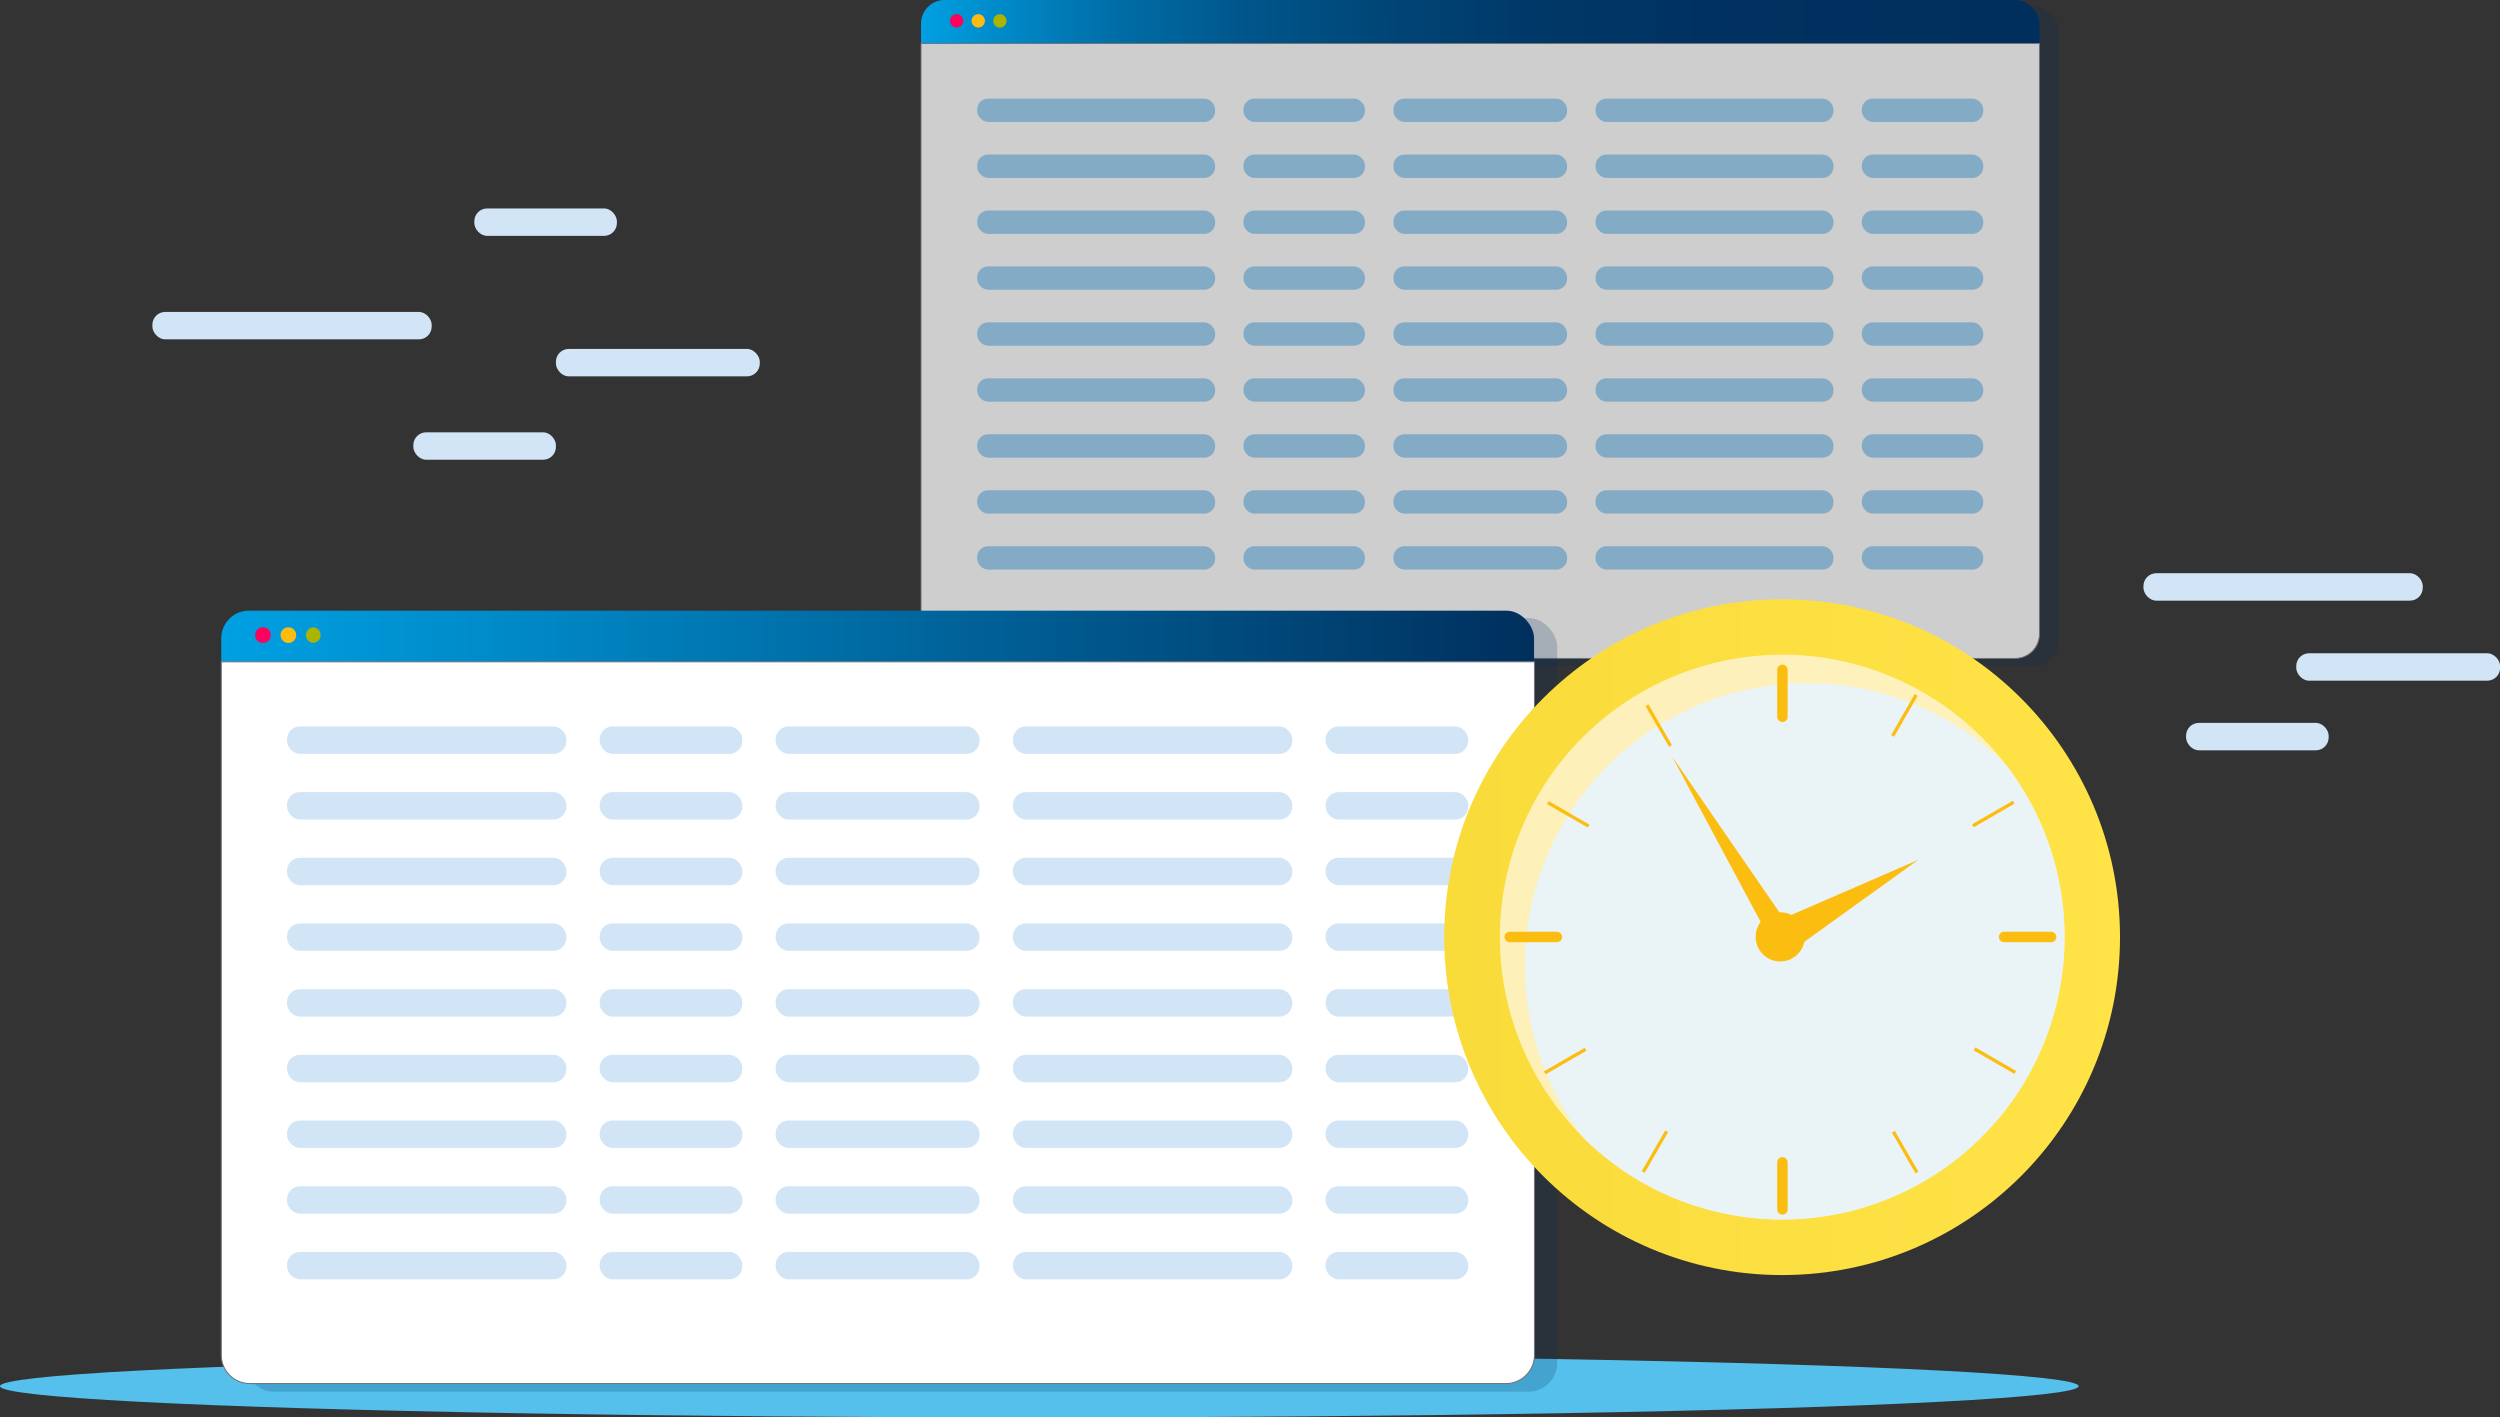<svg xmlns="http://www.w3.org/2000/svg" xmlns:xlink="http://www.w3.org/1999/xlink" viewBox="0 0 239.87 136"><rect x="0" y="0" width="239.87" height="136" fill="#333333" stroke="none"/><defs><style>.cls-1{fill:#55c0ec;}.cls-2{fill:#002f5d;opacity:0.2;}.cls-3{fill:url(#linear-gradient);}.cls-4{fill:#cecece;stroke-width:0.09px;}.cls-10,.cls-4{stroke:#707277;stroke-miterlimit:10;}.cls-5{fill:#abb400;}.cls-6{fill:#febc11;}.cls-7{fill:#ff005c;}.cls-8{fill:#83abc6;}.cls-9{fill:url(#linear-gradient-2);}.cls-10{fill:#fff;stroke-width:0.1px;}.cls-11{fill:#d2e5f7;}.cls-12{fill:url(#linear-gradient-3);}.cls-13{fill:url(#linear-gradient-4);}.cls-14{fill:#eaf3f5;}.cls-15{fill:#fcbd11;}</style><linearGradient id="linear-gradient" x1="88.37" y1="29.16" x2="195.68" y2="29.16" gradientTransform="translate(284.05 58.32) rotate(-180)" gradientUnits="userSpaceOnUse"><stop offset="0" stop-color="#00a0e2"/><stop offset="0.08" stop-color="#0087c5"/><stop offset="0.18" stop-color="#006ca5"/><stop offset="0.29" stop-color="#00568b"/><stop offset="0.42" stop-color="#004576"/><stop offset="0.55" stop-color="#003868"/><stop offset="0.72" stop-color="#003160"/><stop offset="1" stop-color="#002f5d"/></linearGradient><linearGradient id="linear-gradient-2" x1="21.22" y1="92.82" x2="147.18" y2="92.82" gradientTransform="translate(168.41 185.65) rotate(-180)" gradientUnits="userSpaceOnUse"><stop offset="0" stop-color="#00a0e2"/><stop offset="0.27" stop-color="#0084c1"/><stop offset="0.88" stop-color="#003e6e"/><stop offset="1" stop-color="#002f5d"/></linearGradient><linearGradient id="linear-gradient-3" x1="138.57" y1="89.92" x2="203.42" y2="89.92" gradientUnits="userSpaceOnUse"><stop offset="0" stop-color="#f9db3a"/><stop offset="1" stop-color="#ffe347"/></linearGradient><linearGradient id="linear-gradient-4" x1="143.89" y1="89.92" x2="198.09" y2="89.92" gradientUnits="userSpaceOnUse"><stop offset="0" stop-color="#fdf0b9"/><stop offset="1" stop-color="#fff1bc"/></linearGradient></defs><g id="Layer_2" data-name="Layer 2"><g id="Layer_1-2" data-name="Layer 1"><ellipse class="cls-1" cx="99.72" cy="133" rx="99.72" ry="3"/><rect class="cls-2" x="90.27" y="0.66" width="107.31" height="63.24" rx="2.35" transform="translate(287.85 64.55) rotate(180)"/><rect class="cls-3" x="88.37" width="107.31" height="58.32" rx="2.26" transform="translate(284.05 58.32) rotate(180)"/><path class="cls-4" d="M90.71,4.17H193.35a2.33,2.33,0,0,1,2.33,2.33V63.17a0,0,0,0,1,0,0H88.37a0,0,0,0,1,0,0V6.51A2.33,2.33,0,0,1,90.71,4.17Z" transform="translate(284.05 67.34) rotate(180)"/><path class="cls-5" d="M95.3,2a.64.64,0,1,0,.63-.63A.63.63,0,0,0,95.3,2Z"/><path class="cls-6" d="M93.86,1.36A.64.64,0,0,1,94.5,2a.64.64,0,0,1-1.28,0A.64.64,0,0,1,93.86,1.36Z"/><path class="cls-7" d="M91.79,1.36a.63.63,0,0,1,.63.63.64.64,0,0,1-.63.64A.64.64,0,0,1,91.15,2,.64.64,0,0,1,91.79,1.36Z"/><rect class="cls-8" x="93.76" y="9.46" width="22.83" height="2.24" rx="1.04"/><rect class="cls-8" x="153.09" y="9.46" width="22.83" height="2.24" rx="1.04"/><rect class="cls-8" x="119.31" y="9.46" width="11.65" height="2.24" rx="1.04"/><rect class="cls-8" x="178.64" y="9.46" width="11.65" height="2.24" rx="1.04"/><rect class="cls-8" x="133.7" y="9.46" width="16.66" height="2.24" rx="1.04"/><rect class="cls-8" x="93.76" y="14.83" width="22.83" height="2.24" rx="1.04"/><rect class="cls-8" x="153.09" y="14.83" width="22.83" height="2.24" rx="1.04"/><rect class="cls-8" x="119.31" y="14.83" width="11.65" height="2.24" rx="1.04"/><rect class="cls-8" x="178.64" y="14.83" width="11.65" height="2.24" rx="1.04"/><rect class="cls-8" x="133.7" y="14.83" width="16.66" height="2.24" rx="1.04"/><rect class="cls-8" x="93.76" y="20.2" width="22.83" height="2.24" rx="1.04"/><rect class="cls-8" x="153.09" y="20.2" width="22.83" height="2.24" rx="1.04"/><rect class="cls-8" x="119.31" y="20.2" width="11.65" height="2.24" rx="1.04"/><rect class="cls-8" x="178.64" y="20.2" width="11.65" height="2.24" rx="1.04"/><rect class="cls-8" x="133.7" y="20.2" width="16.66" height="2.24" rx="1.04"/><rect class="cls-8" x="93.76" y="25.56" width="22.83" height="2.24" rx="1.04"/><rect class="cls-8" x="153.09" y="25.56" width="22.83" height="2.24" rx="1.04"/><rect class="cls-8" x="119.31" y="25.56" width="11.65" height="2.24" rx="1.04"/><rect class="cls-8" x="178.64" y="25.56" width="11.65" height="2.24" rx="1.04"/><rect class="cls-8" x="133.7" y="25.56" width="16.66" height="2.24" rx="1.04"/><rect class="cls-8" x="93.76" y="30.93" width="22.83" height="2.24" rx="1.04"/><rect class="cls-8" x="153.09" y="30.93" width="22.83" height="2.24" rx="1.04"/><rect class="cls-8" x="119.31" y="30.93" width="11.65" height="2.24" rx="1.04"/><rect class="cls-8" x="178.64" y="30.93" width="11.65" height="2.24" rx="1.04"/><rect class="cls-8" x="133.7" y="30.93" width="16.66" height="2.24" rx="1.04"/><rect class="cls-8" x="93.76" y="36.3" width="22.83" height="2.24" rx="1.04"/><rect class="cls-8" x="153.09" y="36.3" width="22.83" height="2.24" rx="1.04"/><rect class="cls-8" x="119.31" y="36.3" width="11.65" height="2.24" rx="1.04"/><rect class="cls-8" x="178.64" y="36.3" width="11.65" height="2.24" rx="1.04"/><rect class="cls-8" x="133.7" y="36.3" width="16.66" height="2.24" rx="1.04"/><rect class="cls-8" x="93.76" y="41.67" width="22.83" height="2.24" rx="1.04"/><rect class="cls-8" x="153.09" y="41.67" width="22.83" height="2.24" rx="1.04"/><rect class="cls-8" x="119.31" y="41.67" width="11.65" height="2.24" rx="1.04"/><rect class="cls-8" x="178.64" y="41.67" width="11.65" height="2.24" rx="1.04"/><rect class="cls-8" x="133.7" y="41.67" width="16.66" height="2.24" rx="1.04"/><rect class="cls-8" x="93.76" y="47.04" width="22.83" height="2.24" rx="1.04"/><rect class="cls-8" x="153.09" y="47.04" width="22.83" height="2.24" rx="1.04"/><rect class="cls-8" x="119.31" y="47.04" width="11.65" height="2.24" rx="1.04"/><rect class="cls-8" x="178.64" y="47.04" width="11.65" height="2.24" rx="1.04"/><rect class="cls-8" x="133.7" y="47.04" width="16.66" height="2.24" rx="1.04"/><rect class="cls-8" x="93.76" y="52.41" width="22.83" height="2.24" rx="1.04"/><rect class="cls-8" x="153.09" y="52.41" width="22.83" height="2.24" rx="1.04"/><rect class="cls-8" x="119.31" y="52.41" width="11.65" height="2.24" rx="1.04"/><rect class="cls-8" x="178.64" y="52.41" width="11.65" height="2.24" rx="1.04"/><rect class="cls-8" x="133.7" y="52.41" width="16.66" height="2.24" rx="1.04"/><rect class="cls-2" x="23.45" y="59.3" width="125.96" height="74.23" rx="2.76" transform="translate(172.86 192.83) rotate(180)"/><rect class="cls-9" x="21.22" y="58.6" width="125.96" height="68.46" rx="2.65" transform="translate(168.41 185.65) rotate(180)"/><path class="cls-10" d="M24,63.49H144.44a2.74,2.74,0,0,1,2.74,2.74v66.51a0,0,0,0,1,0,0h-126a0,0,0,0,1,0,0V66.23A2.74,2.74,0,0,1,24,63.49Z" transform="translate(168.41 196.24) rotate(180)"/><path class="cls-5" d="M29.35,60.94a.75.75,0,0,0,.75.74.75.75,0,0,0,0-1.49A.75.75,0,0,0,29.35,60.94Z"/><path class="cls-6" d="M27.66,60.19a.75.75,0,1,1-.74.75A.74.74,0,0,1,27.66,60.19Z"/><path class="cls-7" d="M25.23,60.19a.75.75,0,1,1-.75.75A.75.75,0,0,1,25.23,60.19Z"/><rect class="cls-11" x="27.54" y="69.7" width="26.8" height="2.63" rx="1.23"/><rect class="cls-11" x="97.19" y="69.7" width="26.8" height="2.63" rx="1.23"/><rect class="cls-11" x="57.54" y="69.7" width="13.68" height="2.63" rx="1.23"/><rect class="cls-11" x="127.19" y="69.7" width="13.68" height="2.63" rx="1.23"/><rect class="cls-11" x="74.42" y="69.7" width="19.56" height="2.63" rx="1.23"/><rect class="cls-11" x="27.54" y="76" width="26.8" height="2.63" rx="1.23"/><rect class="cls-11" x="97.19" y="76" width="26.8" height="2.63" rx="1.23"/><rect class="cls-11" x="57.54" y="76" width="13.68" height="2.63" rx="1.23"/><rect class="cls-11" x="127.19" y="76" width="13.68" height="2.63" rx="1.23"/><rect class="cls-11" x="74.42" y="76" width="19.56" height="2.63" rx="1.23"/><rect class="cls-11" x="27.54" y="82.3" width="26.8" height="2.63" rx="1.23"/><rect class="cls-11" x="97.19" y="82.3" width="26.8" height="2.63" rx="1.23"/><rect class="cls-11" x="57.54" y="82.3" width="13.68" height="2.63" rx="1.23"/><rect class="cls-11" x="127.19" y="82.3" width="13.68" height="2.63" rx="1.23"/><rect class="cls-11" x="74.42" y="82.3" width="19.56" height="2.63" rx="1.23"/><rect class="cls-11" x="27.54" y="88.6" width="26.8" height="2.63" rx="1.23"/><rect class="cls-11" x="97.19" y="88.6" width="26.8" height="2.63" rx="1.23"/><rect class="cls-11" x="57.54" y="88.6" width="13.68" height="2.63" rx="1.23"/><rect class="cls-11" x="127.19" y="88.6" width="13.68" height="2.63" rx="1.23"/><rect class="cls-11" x="74.42" y="88.6" width="19.56" height="2.63" rx="1.23"/><rect class="cls-11" x="27.54" y="94.91" width="26.8" height="2.63" rx="1.23"/><rect class="cls-11" x="97.19" y="94.91" width="26.8" height="2.63" rx="1.23"/><rect class="cls-11" x="57.54" y="94.91" width="13.68" height="2.63" rx="1.23"/><rect class="cls-11" x="127.19" y="94.91" width="13.68" height="2.63" rx="1.23"/><rect class="cls-11" x="74.42" y="94.91" width="19.56" height="2.63" rx="1.23"/><rect class="cls-11" x="27.54" y="101.21" width="26.8" height="2.63" rx="1.23"/><rect class="cls-11" x="97.19" y="101.21" width="26.8" height="2.63" rx="1.23"/><rect class="cls-11" x="57.54" y="101.21" width="13.68" height="2.63" rx="1.23"/><rect class="cls-11" x="127.19" y="101.21" width="13.68" height="2.63" rx="1.23"/><rect class="cls-11" x="74.42" y="101.21" width="19.56" height="2.63" rx="1.23"/><rect class="cls-11" x="27.54" y="107.51" width="26.8" height="2.63" rx="1.23"/><rect class="cls-11" x="97.19" y="107.51" width="26.8" height="2.63" rx="1.23"/><rect class="cls-11" x="57.54" y="107.51" width="13.68" height="2.63" rx="1.23"/><rect class="cls-11" x="127.19" y="107.51" width="13.68" height="2.63" rx="1.23"/><rect class="cls-11" x="74.42" y="107.51" width="19.56" height="2.63" rx="1.23"/><rect class="cls-11" x="27.54" y="113.82" width="26.8" height="2.63" rx="1.23"/><rect class="cls-11" x="97.19" y="113.82" width="26.8" height="2.63" rx="1.23"/><rect class="cls-11" x="57.54" y="113.82" width="13.68" height="2.63" rx="1.23"/><rect class="cls-11" x="127.19" y="113.82" width="13.68" height="2.63" rx="1.23"/><rect class="cls-11" x="74.42" y="113.82" width="19.56" height="2.63" rx="1.23"/><rect class="cls-11" x="27.54" y="120.12" width="26.8" height="2.63" rx="1.23"/><rect class="cls-11" x="97.19" y="120.12" width="26.8" height="2.63" rx="1.23"/><rect class="cls-11" x="57.54" y="120.12" width="13.68" height="2.63" rx="1.23"/><rect class="cls-11" x="127.19" y="120.12" width="13.68" height="2.63" rx="1.23"/><rect class="cls-11" x="74.42" y="120.12" width="19.56" height="2.63" rx="1.23"/><circle class="cls-12" cx="170.99" cy="89.92" r="32.42"/><path class="cls-13" d="M198.09,89.92a27.09,27.09,0,1,1-5.61-16.52A27.1,27.1,0,0,1,198.09,89.92Z"/><path class="cls-14" d="M198.09,89.92a27.1,27.1,0,0,1-46.16,19.26A27.1,27.1,0,0,1,192.48,73.4,27,27,0,0,1,198.09,89.92Z"/><path class="cls-15" d="M196.8,90.4h-4.51a.49.49,0,1,1,0-1h4.51a.49.49,0,1,1,0,1Z"/><path class="cls-15" d="M149.38,90.4h-4.52a.49.49,0,0,1,0-1h4.52a.49.49,0,0,1,0,1Z"/><path class="cls-15" d="M171,69.27a.49.49,0,0,1-.48-.48V64.27a.49.49,0,1,1,1,0v4.52A.49.49,0,0,1,171,69.27Z"/><path class="cls-15" d="M171,116.53a.48.48,0,0,1-.48-.48v-4.52a.49.49,0,0,1,1,0v4.52A.48.48,0,0,1,171,116.53Z"/><rect class="cls-15" x="188.99" y="77.93" width="4.52" height="0.32" transform="translate(-13.41 106.17) rotate(-30.02)"/><rect class="cls-15" x="147.92" y="101.64" width="4.52" height="0.32" transform="translate(-30.79 88.8) rotate(-30.02)"/><rect class="cls-15" x="158.99" y="67.35" width="0.32" height="4.52" transform="translate(-13.48 88.91) rotate(-30)"/><rect class="cls-15" x="182.63" y="108.29" width="0.32" height="4.52" transform="translate(-30.78 106.2) rotate(-30)"/><rect class="cls-15" x="180.24" y="69.27" width="4.52" height="0.32" transform="matrix(0.5, -0.87, 0.87, 0.5, 31.07, 192.7)"/><rect class="cls-15" x="156.53" y="110.34" width="4.52" height="0.32" transform="translate(-16.33 192.7) rotate(-59.98)"/><rect class="cls-15" x="150.31" y="75.87" width="0.32" height="4.52" transform="translate(7.57 169.38) rotate(-60)"/><rect class="cls-15" x="191.24" y="99.51" width="0.32" height="4.52" transform="translate(7.57 216.64) rotate(-60)"/><polygon class="cls-15" points="170.03 90.5 160.43 72.58 171.96 89.33 170.03 90.5"/><polygon class="cls-15" points="170.2 88.51 184.06 82.5 171.79 91.32 170.2 88.51"/><circle class="cls-15" cx="170.81" cy="89.89" r="2.36"/><rect class="cls-11" x="14.62" y="29.93" width="26.8" height="2.63" rx="1.23"/><rect class="cls-11" x="53.34" y="33.48" width="19.56" height="2.63" rx="1.23"/><rect class="cls-11" x="39.66" y="41.48" width="13.68" height="2.63" rx="1.23"/><rect class="cls-11" x="45.51" y="20" width="13.68" height="2.63" rx="1.23"/><rect class="cls-11" x="205.66" y="55" width="26.8" height="2.63" rx="1.23"/><rect class="cls-11" x="220.32" y="62.68" width="19.56" height="2.63" rx="1.23"/><rect class="cls-11" x="209.75" y="69.36" width="13.68" height="2.63" rx="1.23"/></g></g></svg>